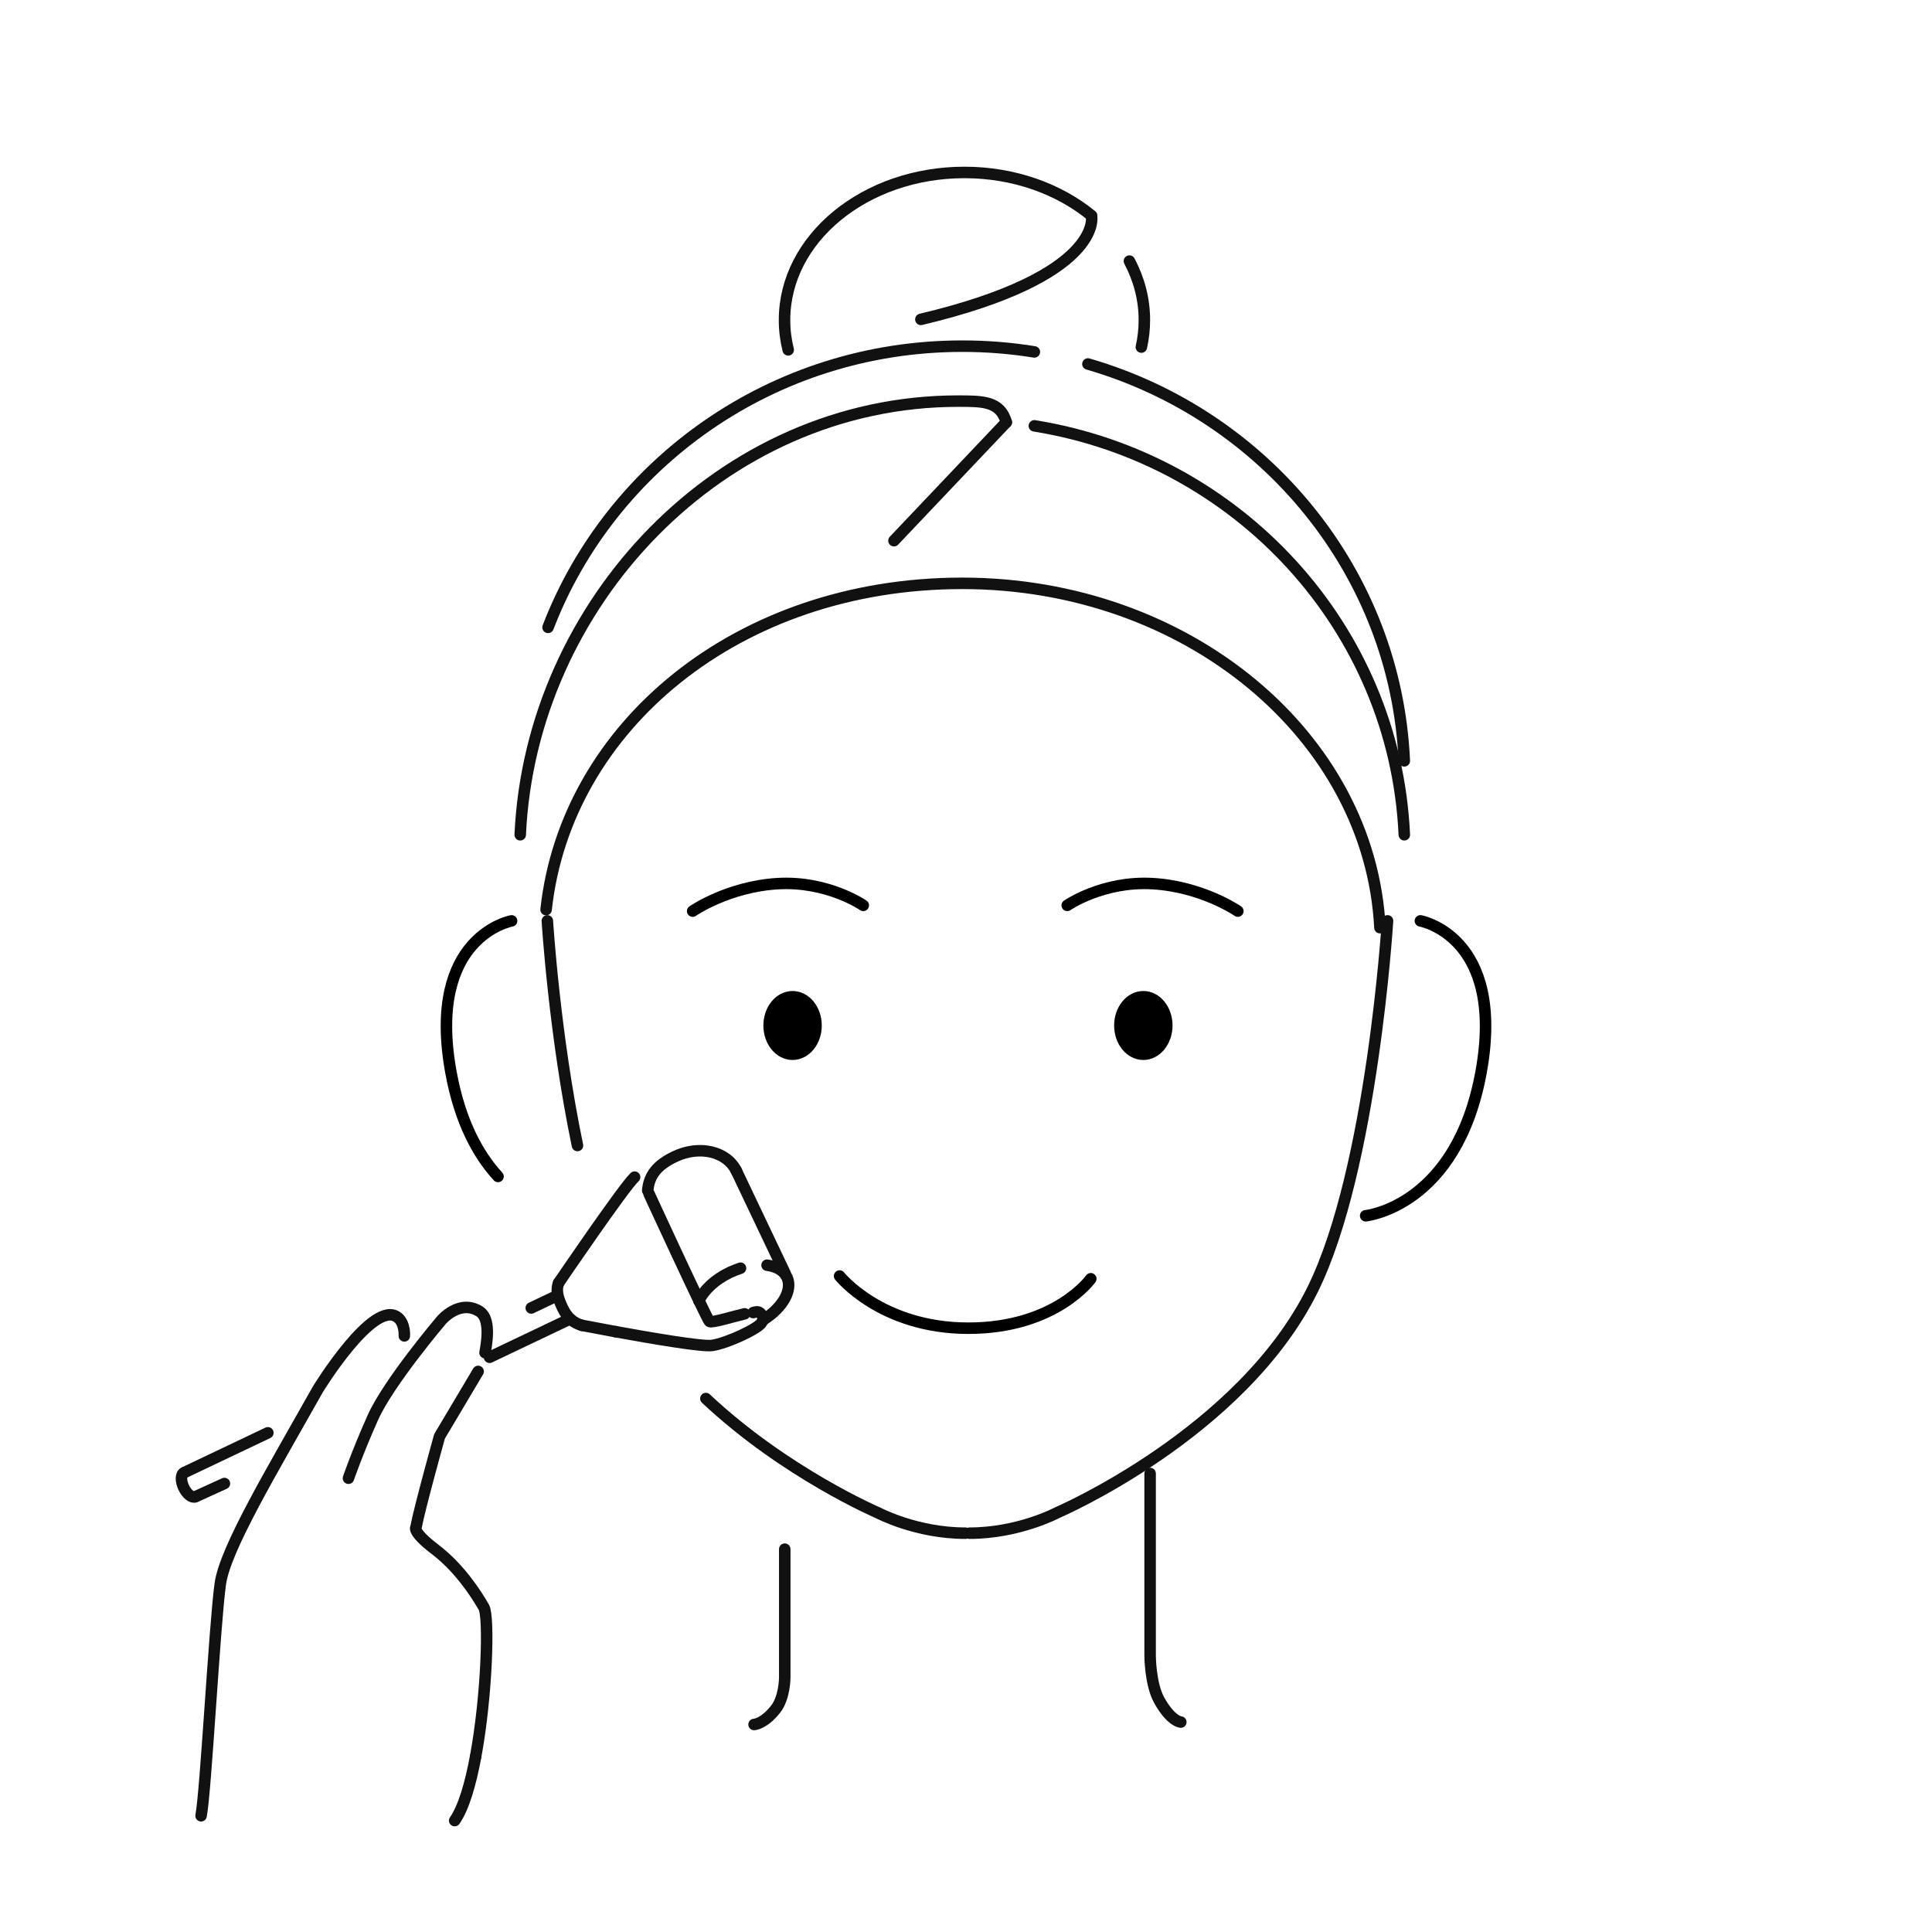 <?xml version="1.0" encoding="UTF-8"?><svg id="_レイヤー_2" xmlns="http://www.w3.org/2000/svg" width="168.05" height="168.05" viewBox="0 0 168.05 168.05"><defs><style>.cls-1,.cls-2,.cls-3,.cls-4{fill:none;}.cls-2{stroke-linejoin:round;}.cls-2,.cls-5,.cls-3,.cls-4{stroke-linecap:round;}.cls-2,.cls-3{stroke:#111;}.cls-5,.cls-3,.cls-4{stroke-miterlimit:10;}.cls-5,.cls-4{stroke:#000;}</style></defs><g id="_レイヤー_3"><g><rect class="cls-1" width="168.05" height="168.05"/><path class="cls-3" d="M50.62,115.28s1.25,.24,2.92,.55"/><line class="cls-3" x1="23.3" y1="124.63" x2="16.13" y2="128.04"/><line class="cls-3" x1="48.48" y1="112.69" x2="46.21" y2="113.77"/><line class="cls-3" x1="19.52" y1="129.04" x2="17.13" y2="130.13"/><line class="cls-3" x1="49.59" y1="114.72" x2="42.58" y2="118.06"/><line class="cls-3" x1="64.03" y1="101.8" x2="68.29" y2="110.76"/><path class="cls-3" d="M64.41,110.31c-.3,.1-.6,.22-.91,.36-1.31,.62-2.28,1.55-2.71,2.47"/><path class="cls-3" d="M66.45,114.77c1.64-1.05,2.52-2.58,2-3.67-.28-.59-.91-.94-1.73-1.05"/><path class="cls-3" d="M64.06,101.87c-.82-1.72-3.21-2.29-5.35-1.27-1.54,.73-2.25,1.61-2.37,2.95"/><path class="cls-3" d="M48.59,111.59s5.65-8.31,6.61-9.2"/><path class="cls-3" d="M64.77,114.28c-.86,.19-2.86,.82-3.06,.66-.22-.18-5.25-11.09-5.25-11.09"/><path class="cls-3" d="M53.54,115.83c3.07,.56,7.56,1.33,8.4,1.2,1.3-.19,4.05-1.47,4.32-2,.2-.38,.12-.45,.01-.64s-.28-.31-.5-.28c-.05,0-.13,.03-.25,.06"/><path class="cls-3" d="M48.59,111.59c-.24,.6-.1,1.25,.34,2.17s.96,1.29,1.69,1.53"/><path class="cls-3" d="M16.01,128.1c-.29,.14-.3,.72-.03,1.29s.73,.93,1.02,.8"/><g><path class="cls-2" d="M17.49,157.94c.41-2.06,1.17-16.51,1.67-20.16,.42-3.06,4.46-9.77,8.51-16.97,0,0,4.84-7.89,6.93-6.21,.65,.52,.57,1.6,.57,1.6"/><path class="cls-2" d="M30.31,128.58s.75-2.2,2.12-5.27c1.37-3.07,5.96-8.47,5.96-8.47,0,0,1.57-1.87,3.32-.77,.81,.51,.78,2.01,.48,3.59"/><path class="cls-2" d="M41.37,152.8c.99-5.33,1.19-12.17,.72-12.99-.68-1.19-2.14-3.44-4.23-5.03-2.09-1.59-1.67-1.96-1.67-1.96,.29-1.59,2.04-7.88,2.04-7.88l3.36-5.65"/><path class="cls-2" d="M39.55,158.36c.77-1.1,1.38-3.18,1.82-5.56"/></g><path class="cls-3" d="M120.69,80.1s-1.33,21.55-6.5,32.04c-6.2,12.57-22.26,19.45-22.26,19.45,0,0-3.33,1.77-7.6,1.77"/><path class="cls-3" d="M61.4,121.65c6.91,6.49,14.97,9.94,14.97,9.94,0,0,3.33,1.77,7.6,1.77"/><path class="cls-3" d="M47.61,80.1s.61,9.9,2.62,19.54"/><path class="cls-3" d="M100.04,128.17v15.83s0,2.46,.79,3.89c1.04,1.87,1.88,1.9,1.88,1.9"/><path class="cls-3" d="M68.26,134.75v11.17s0,1.73-.79,2.74c-1.04,1.32-1.88,1.34-1.88,1.34"/><path class="cls-4" d="M44.5,80.1s-7.4,1.32-5.29,13.09c.79,4.41,2.4,7.28,4.11,9.14"/><path class="cls-4" d="M123.55,80.1s7.4,1.32,5.29,13.09c-2.12,11.77-10.05,12.56-10.05,12.56"/><g><ellipse class="cls-5" cx="99.45" cy="89.2" rx="2.04" ry="2.5"/><ellipse class="cls-5" cx="68.94" cy="89.2" rx="2.04" ry="2.5"/><path class="cls-4" d="M92.83,78.75s3.09-2.14,7.42-1.89c4.33,.25,7.42,2.39,7.42,2.39"/><path class="cls-4" d="M75.09,78.75s-3.09-2.14-7.42-1.89c-4.33,.25-7.42,2.39-7.42,2.39"/></g><g><path class="cls-4" d="M73.03,110.99s3.6,4.54,11.2,4.54,10.65-4.3,10.65-4.3"/><path class="cls-3" d="M89.97,30.61c-2.04-.33-4.13-.5-6.27-.5-16.48,0-30.54,10.17-36.03,24.46"/><path class="cls-3" d="M122.15,66.18c-.74-16.39-12.12-30.06-27.52-34.52"/><path class="cls-3" d="M87.53,36.73c-.51-1.84-2.05-1.84-4.19-1.84-20.67,0-37.18,17.65-38.09,37.72"/><path class="cls-3" d="M122.15,72.61c-.82-18-14.46-32.72-32.18-35.57"/><path class="cls-3" d="M120.03,80.69c-.86-16.67-16.79-29.95-36.33-29.95s-34.46,12.46-36.2,28.38"/><path class="cls-3" d="M98.24,22.71c.83,1.57,1.3,3.3,1.3,5.13,0,.8-.09,1.59-.26,2.35"/><path class="cls-3" d="M68.56,30.43c-.21-.84-.32-1.7-.32-2.59,0-7.09,7.01-12.84,15.65-12.84,4.32,0,8.23,1.44,11.06,3.76"/><path class="cls-3" d="M94.95,18.86s.96,5.17-14.85,8.92"/><line class="cls-3" x1="87.53" y1="36.73" x2="77.76" y2="47.03"/></g></g></g></svg>